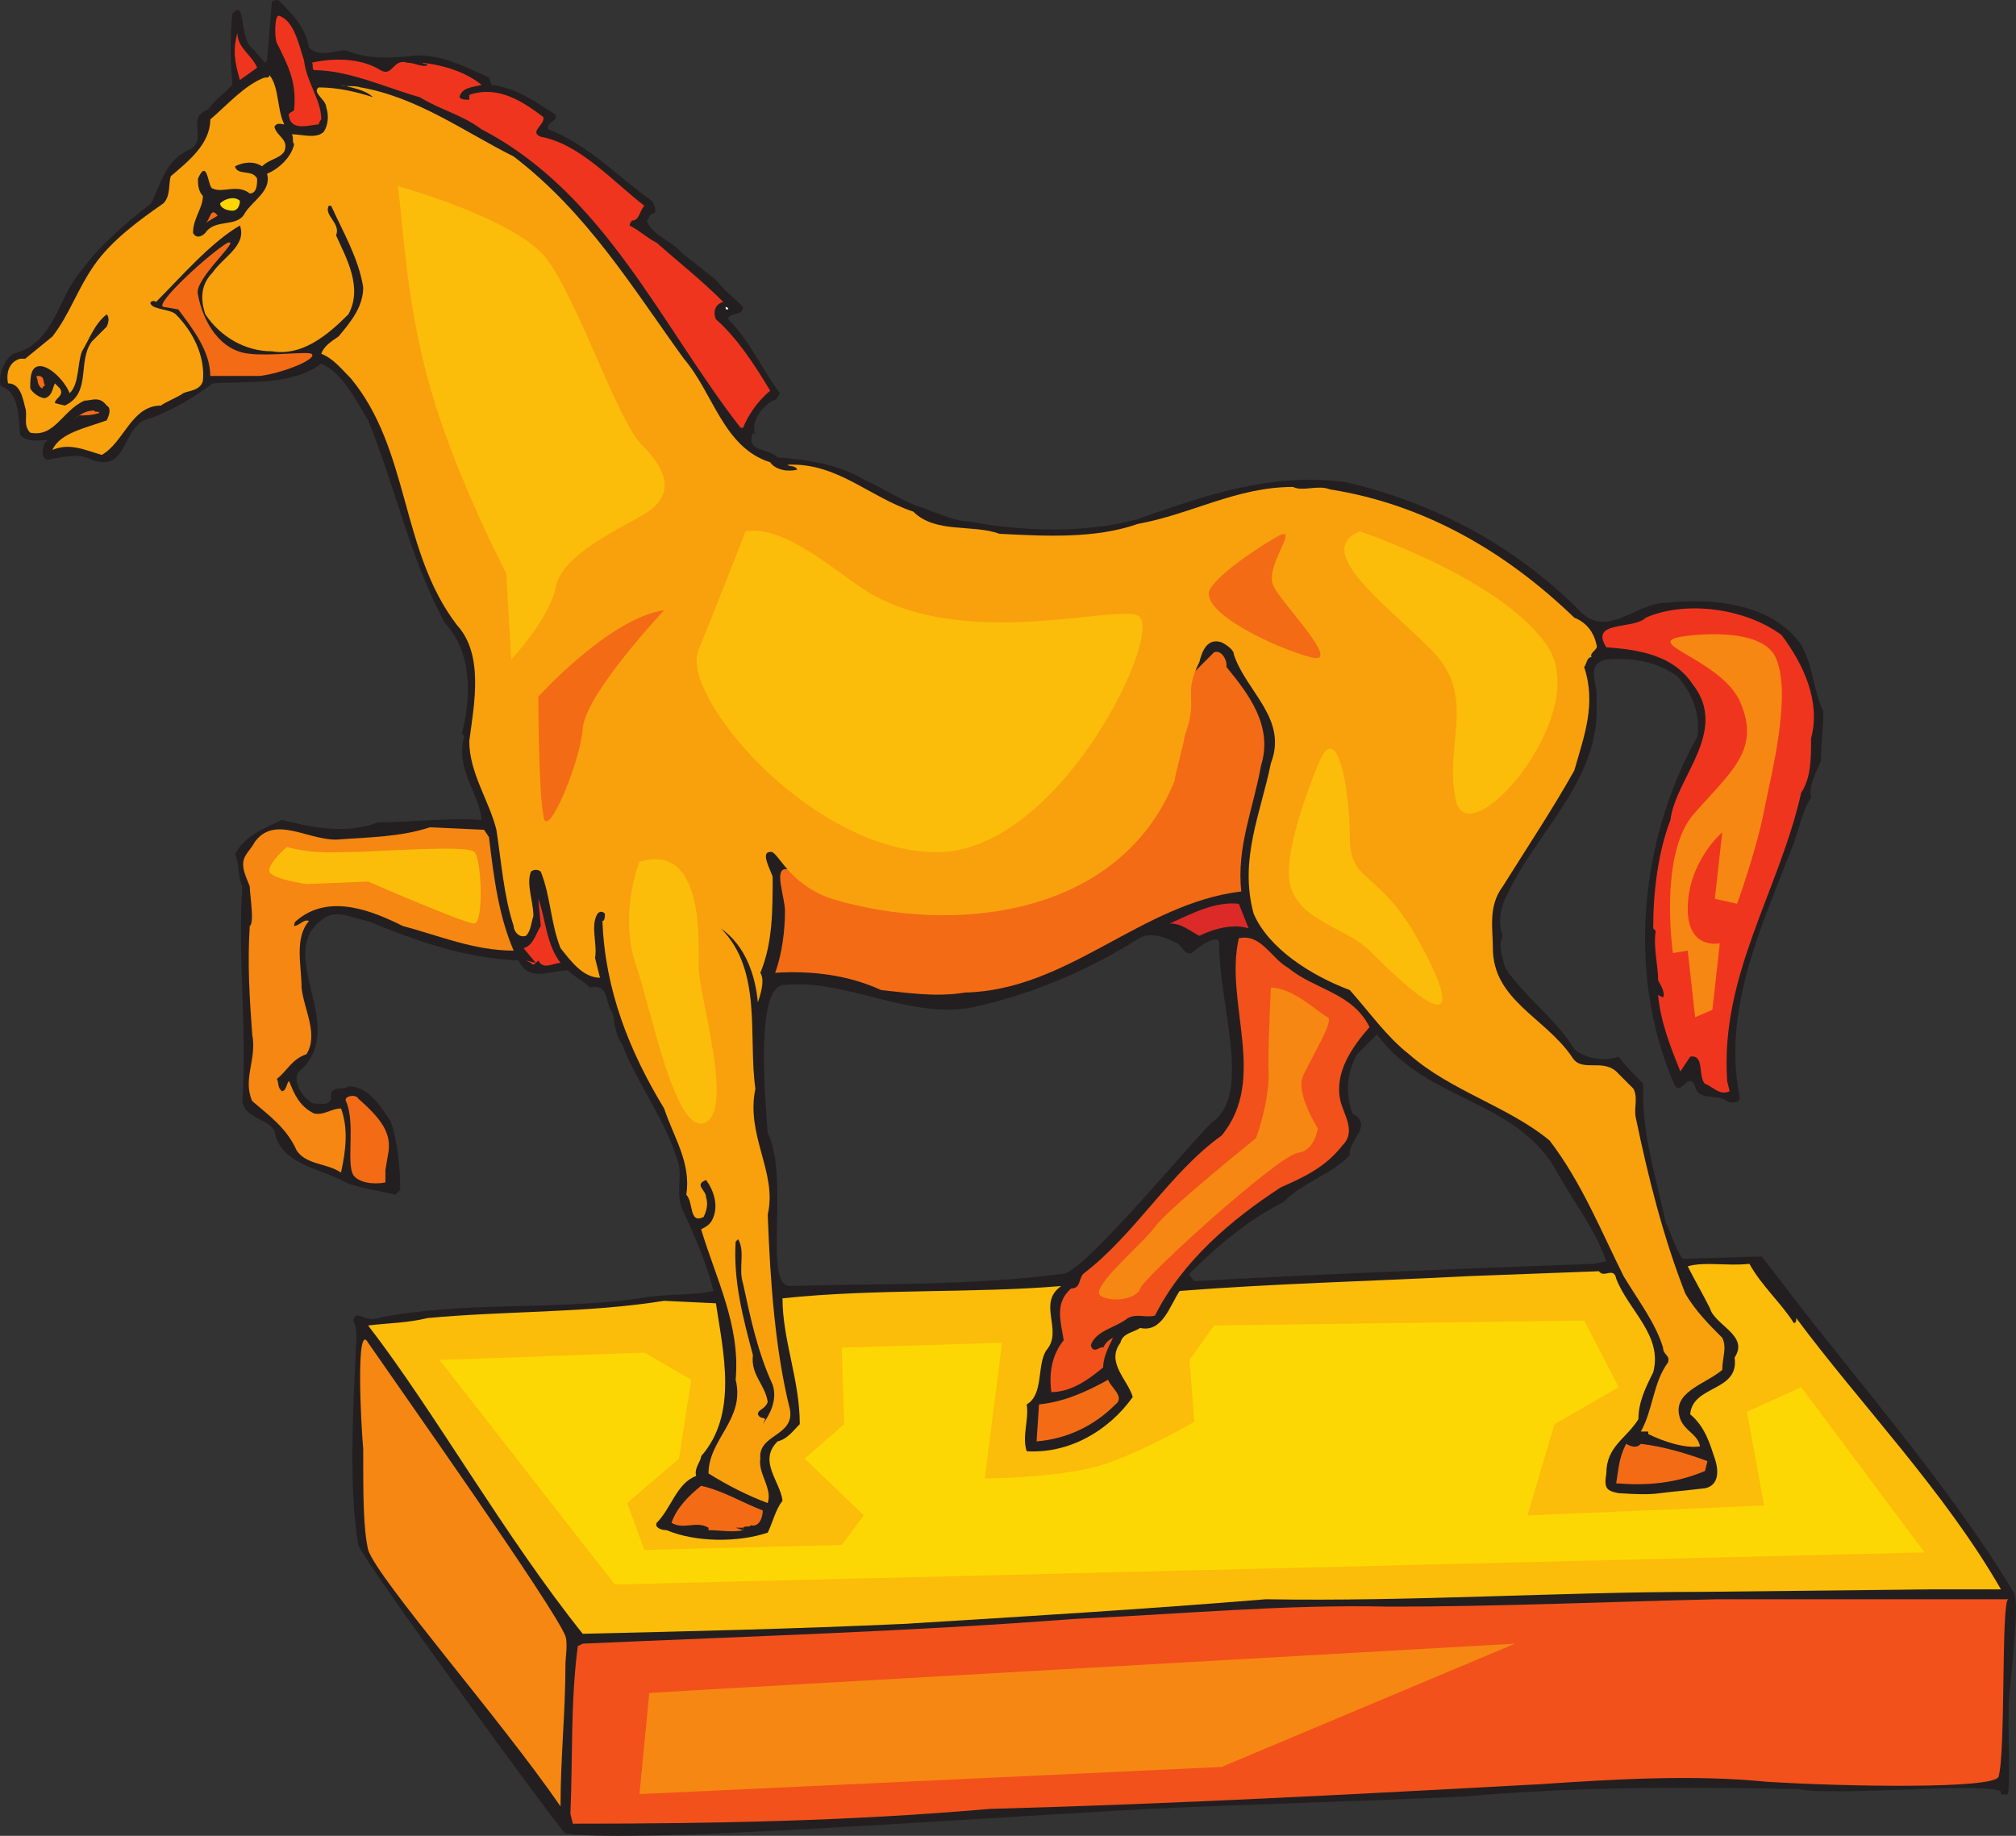<svg xmlns="http://www.w3.org/2000/svg" width="613.009" height="558.278"><rect width="100%" height="100%" fill="#333333" stroke="none"/><path fill="#231f20" fill-rule="evenodd" d="M611.441 511.083c-1.5 11.25 0 22.5-.75 33.75 0 1.5-1.5.75-2.25.75v-.75c-3.75-3-51 1.5-61.5-.75-34.5-.75-67.5-.75-102 2.25-31.5 1.5-63.75 2.25-95.25 3.75-57.75 3-154.5 10.5-177.75 7.5-1.5-.75-62.25-84-63-87.75-3-17.25-1.5-42.75-.75-59.25 0-2.25.75-6-.75-9 .75-3.75 3.75.75 7.5-.75 24.75-5.25 53.25-2.25 79.5-6 7.5-1.5 15.75-.75 22.5-2.25-2.25-9-6-17.25-9.75-25.5-1.5-4.5 0-8.25-.75-12.75-3.75-13.5-12.75-24.75-17.25-36.75-2.25-3-2.25-6.75-3-9.75-2.25-2.25-.75-9-6.75-7.5-2.25-2.25-4.5-3-6.75-5.25-5.25 0-12 3.75-15-3-16.5-.75-31.5-6-45.75-12-4.5-.75-9.75-3.75-13.5-.75-15.75 10.5 8.25 33-7.5 46.5-2.25 2.25.75 8.25 4.5 9.75 2.25 0 4.5.75 5.25-1.5-.75-4.5 3.75-2.25 5.25-3.75 6 0 9.75 6 12.75 10.5 2.25 6 3 14.25 3 21l-1.5 1.5c-6-1.5-12.75-2.25-16.5-4.5-7.5-3.75-18.75-5.25-20.25-15-2.25-3.75-9-3.75-9.75-9 1.5-22.5-1.5-42.75 0-65.25-1.5-3-.75-6.75-2.25-9.75 3-6 9.75-8.25 14.25-10.5 9 2.25 19.5 4.5 29.25.75 9.75 0 21-1.5 31.5-.75-.75-8.25-8.25-15.75-5.25-25.5l-.75-.75c3-12 3-24.75-5.25-33.75-10.5-19.5-15-41.25-23.25-61.5-3.75-6-7.5-14.25-14.25-17.25-9 6.75-21.75 5.25-33 6-6 4.5-13.5 9-21 11.25-6.75 3.75-5.25 15.75-15.75 12-4.5-2.25-9-.75-13.5 0-2.25-.75-1.5-3.75-.75-5.25l.75-.75c-3 0-6 .75-8.25-1.5-.75-5.25 0-12.75-6-15-.75-3 .75-7.5 3.75-9.75 12.75-3 13.5-17.25 21-25.5 5.25-7.5 14.25-15 21-20.25 3-6 4.5-13.5 12-16.5 5.25-3-1.5-9.75 5.25-12 2.25-3 4.5-4.5 7.5-7.5-.75-7.5-.75-15 0-21.75.75-.75 1.5-1.5 2.25-.75 1.5 3.75.75 9.75 4.5 12 .75 1.5 2.25 2.25 3 3.75l.75-.75 1.5-18c.75 0 1.5-.75 2.25 0 3.75 3.75 8.25 8.25 9 14.25 3.75 3 7.5.75 11.25.75 7.5 3 14.25 2.25 21.75 1.5 8.25 0 15 3.75 21.75 6.75l.75 2.25c7.5.75 13.5 5.25 19.5 9 .75 2.25-3 2.25-2.25 4.5 12 4.5 21 14.25 31.5 21.75.75.75 1.5 3 .75 3.75-1.5 0-1.5 1.5-2.25 2.25 1.5 4.5 7.5 6 10.5 9.75l10.5 8.25c2.25 3 5.25 5.25 8.25 8.25 0 3-4.5 1.5-4.5 3.75 6.75 6.75 10.5 15.75 15.75 22.5-.75.75-.75 2.25-2.25 2.25-3.75 2.25-6.75 6.75-5.25 10.5l-.75-.75c-2.25 6 4.5 4.5 7.5 7.5 9.75.75 18.75 2.25 26.25 6.75 6.75 3 12.75 7.5 19.5 9h-.75c4.5 1.5 9 3.75 13.5 3.75 15 3 35.25 3.75 51-.75 19.5-6.75 39.75-14.25 63-11.25 26.25 6 51 18.75 71.25 39 8.25 9 17.25-2.25 26.25-2.25 14.25-1.5 32.25 0 41.25 12.75 3.75 6.75 3.75 14.25 6.75 20.25 0 5.25-.75 9.75-.75 15-1.5 3.75-3.75 7.5-3 11.25-3 4.5-3.75 10.5-6 15.75-9 23.25-21 48.75-15.75 75 .75 2.25-3 2.25-3.75 1.5-3-2.25-9 0-9.75-4.5-2.25-5.25-4.5 4.5-6.75-1.5-14.25-33.75-9.75-74.25 7.5-105 .75-6.75-1.5-12.75-6-18-6-4.5-13.5-6-21.75-5.25-6.75 1.5-2.25 7.5-3 12.75 1.5 24-18.75 39.75-27.75 60-1.5 3-2.25 7.5-.75 11.25-1.5 3 0 6.75.75 9.75 6 9 15.75 15.75 21 24.75 3.75 3 9 3.75 13.5 2.25 2.25 3 4.5 5.25 7.5 8.25-.75 14.25 3.75 27.75 6.75 42 1.5 3 3 8.25 5.25 11.25l24-.75c2.25 3 5.25 6.75 7.5 9.75 18.75 24.75 50.25 60.75 69 92.25 1.5 2.25.75 10.5-.75 27m-126.75-126.75 3.75-.75c-3.75-10.5-10.5-18.75-15.75-28.5-12.75-21-39-20.25-54-40.5l-6 6c-3 5.25-3.75 11.25-1.5 18 6.75 3.75-1.5 8.25-.75 12.75-6 6-14.25 8.25-20.25 14.25-10.5 5.25-20.25 13.5-28.5 21.75 0 .75.75 1.5 1.5 2.25 41.25-2.25 80.25-3.75 121.5-5.25m-115.5-43.5c11.25-9 1.5-35.25 1.5-54 0-3-6 .75-8.25 3-2.25.75-3-2.25-4.5-3-4.5-2.25-9-3.75-12.75-.75-15.75 9.75-32.25 16.5-49.5 20.25-19.5 3.75-39-9-57.75-6.75-8.25 1.5-5.25 34.5-4.5 45 6.75 13.5-1.5 46.5 6.75 46.5 23.25-.75 55.5 0 83.25-3.75 6.75-.75 43.5-45.75 45.75-46.5"/><path fill="#f2511b" fill-rule="evenodd" d="M607.691 540.333c-1.5 3.75-46.5 3-70.5 1.5-22.5-2.25-46.5-.75-69 .75-55.5 3-111 6-167.25 7.5-42.75 3.75-84.75 4.5-126.75 4.5l-.75-3c.75-17.25 0-33.75 2.25-51l1.5-.75c51-2.25 100.5-3.75 149.25-7.5 33-1.5 64.5-4.5 96-3.75 33 0 66.75-1.5 99.75-2.25h88.5c-2.25 0-.75 46.5-3 54"/><path fill="#fbbd09" fill-rule="evenodd" d="m586.691 483.333-69 .75c-43.5 0-88.5 3-132.75 2.25-36.75 3-73.5 5.25-110.25 7.5-33 1.5-65.25 2.25-97.5 3-24-30-45-67.5-65.25-93.75 6-.75 12-.75 18-2.25 24-2.25 48.75-1.5 72-5.25l15.75.75c2.25 15 6.75 33.75-4.5 46.5 0 1.5-2.25 3.75-1.5 6-6 2.25-7.5 9.75-12 14.25-.75 1.5 1.5 2.25 3 2.25 9 3.75 21.75 3.75 30.75.75 1.5-3 2.25-6.75 4.5-9.75-.75-6-7.5-12-1.5-18 3-.75 4.5-3 6.75-5.25 0-13.5-5.25-25.5-5.25-38.25 27.75-3 58.5-1.5 84.75-3.75-7.5 5.25.75 13.5-4.5 19.5-3 4.5-.75 13.5-6 16.5.75 4.5-1.5 9.75 0 14.25 12.75.75 24.75-6 32.25-16.5-1.5-5.25-8.25-10.5-3.75-16.5.75-3 3.75-3 6-4.5 6.75 1.5 9-6.75 12-11.25 28.5-2.25 59.25-3 87.75-4.5l39.75-1.5c1.5 2.25 4.5-1.5 5.25 2.25 3.75 9.75 14.25 17.25 11.25 28.5-2.25 4.5-4.5 9-4.5 14.25-3.75 6-9.75 8.25-9.75 16.5-.75 4.5 0 5.25 3.75 6 12 .75 10.5 0 19.5-.75l6.75-.75c3.75-.75 4.5-4.5 3-9s-3-9.75-7.5-13.5c.75-9 15-6.75 13.5-17.25 4.5-6.75-6-9.75-7.5-15-2.25-4.5-4.5-8.25-6.75-12.75 5.25-1.5 12 0 18.75-.75 3.75 6.75 9.75 12 13.5 18 .75 0 .75-.75.75-1.5 19.5 26.25 45 52.5 62.25 82.5h-21.75"/><path fill="#f0351f" fill-rule="evenodd" d="M547.691 241.083c-6.75 30-24.75 55.5-22.5 87.75l.75 3c-3 1.5-5.25-1.5-7.5-2.25-2.25-2.25 0-9-4.5-8.25l-3 4.5c-3-7.5-6-15-6.75-23.25l1.5.75c.75-1.5-.75-3.75-1.5-5.25 0-4.5-1.5-9.75-.75-15l-.75-.75c0-11.25 1.5-23.25 5.25-33 1.5-12.75 18-27 6.75-41.25-6-9-16.5-10.5-26.25-11.25-5.25-8.25 8.25-5.25 12-9 12-5.25 30-3 41.25 5.25 6.75 9 12 20.25 9 31.5 0 6 0 12-3 16.5"/><path fill="#f46b16" fill-rule="evenodd" d="M518.441 447.333c-9 3.75-17.25 4.5-27 3.75.75-4.5.75-7.5 3-12 1.5.75 3 1.5 4.5 0 6.75.75 14.25 3 20.25 5.25l-.75 3"/><path fill="#231f20" fill-rule="evenodd" d="m518.441 452.583-2.25.75 2.25-.75"/><path fill="#f2511b" fill-rule="evenodd" d="M407.441 334.083c.75 4.5 5.25 9.75.75 14.25-5.25 6.75-12 9.75-18.75 12.75-15 9.75-30 22.5-38.25 39-3 .75-5.25-.75-8.25.75-3.75 3-9.75 3.75-11.25 8.25.75 3 3 0 3.75.75.75-1.5 1.5-2.25 3-3-1.5 3-3 6-3 9-4.5 3.75-9.75 7.5-15.75 7.5-.75-5.25 0-11.25 3.75-15.75-.75-5.25-3-11.25 2.25-15.75 3 0 2.25-3 3.75-4.5 15.75-12 26.25-30.75 42-42 14.25-17.25.75-40.5 5.25-60 6.75-1.5 9.75 6 15 9 8.25 6.75 19.5 7.5 24.75 18-5.25 6-10.5 13.5-9 21.75"/><path fill="#f46b16" fill-rule="evenodd" d="M377.441 271.083c-30.75 3.75-52.5 30-84 30.75-9 1.5-18 0-25.5-.75-9.75-4.5-21-6-32.25-5.25 2.25-6 3-13.5 3-18.75 0-4.5-3.75-13.5.75-12.75 24 4.5 60 11.25 88.5-12 16.5-14.25 24-30 35.25-48l6-6c2.25-.75 3.75 2.25 3.75 3.75v.75c6.75 8.25 14.25 18 10.5 30-2.25 12.75-7.5 24.75-6 38.25"/><path fill="#f9a10d" fill-rule="evenodd" d="M523.691 416.583c-5.25 4.5-15.75 6.75-12.75 15 1.5 3.75 5.25 4.5 6 8.25-4.5.75-11.25-1.5-15.75-3.75v-.75h-2.25c3.75-6.75 3.75-15 8.25-21 .75-2.25-1.5-2.25-1.5-4.5-2.25-7.5-7.5-14.25-12-21.75-6.75-13.5-12.75-28.5-22.5-41.25-12.75-10.5-30-15-42.75-26.25-6.75-5.25-12-12.75-18-19.5-12-4.5-24.75-12.75-29.25-23.25-4.5-16.5 2.25-30.75 5.25-45.75 5.25-13.5-7.5-21.75-11.25-33 0-1.5-2.25-3-3.75-3.75-4.5-1.5-6 3-6.75 6-5.25 10.5 0 10.5-4.5 22.5 0 1.5-3 12-3 13.5-16.5 41.25-66.75 47.25-104.25 36-13.5-4.5-16.5-15-18.75-14.25-3 0 0 5.25.75 7.5 0 10.5 0 20.25-3.75 29.25 1.5 2.25 0 6.75-.75 9-.75-8.25-3.75-17.25-11.25-22.5 12.75 12.75 8.25 33 10.5 48.75-3 14.25 6.75 25.5 3.75 38.25.75 20.25 2.25 41.25 6.75 59.25 1.5 8.25-9.75 7.5-9 15-.75 4.5 3.75 9 2.25 13.5-6-2.25-12-5.25-18-9 0-10.5 11.25-16.5 8.25-28.5 1.5-16.5-6-30.75-10.5-45.75 1.5-.75 3-1.5 3.75-3.75 1.5-3.75 0-8.25-2.25-11.25-3.75 1.5 0 3 0 5.25.75 2.25 0 4.5-.75 6-4.5 2.25-3-4.5-5.25-6.75 1.5-9.75-3.75-17.25-6.75-26.25-10.5-17.25-18-36-18.75-57 .75 0 .75-1.5.75-2.25-.75-.75-1.5-.75-2.25 0-2.25 3.75 0 9-.75 13.5l1.5 6c-5.25 0-9-5.25-12-9-3-7.5-3-15.75-6-23.25-.75-.75-2.25-.75-3 0-1.5 3.75.75 9 .75 13.5-.75 2.25-.75 4.5-2.25 6-2.25.75-3.75-1.5-3.75-3-3-9-3.75-19.5-5.25-29.25-2.25-9-8.25-17.25-8.25-27 1.5-11.25 4.5-26.25-3.75-35.25-17.25-22.5-14.25-53.25-32.25-75-3-3-5.25-6-9-7.5.75-2.25 3-3.75 5.25-5.25 3.75-4.5 7.5-9 7.5-15-1.5-9-6-16.5-9.75-24.75h-.75c-1.5 3 3.75 5.25 2.25 9 3 6.75 8.25 15.75 3.75 24-6.75 6.75-14.25 12.75-23.25 11.25-8.25 0-15.75-4.5-20.25-11.25-1.5-4.5-1.5-9 2.25-12.75 3-4.5 10.5-8.25 8.25-14.25-9 5.25-18 15.75-25.5 23.25-.75-.75-2.25 0-1.5.75.75 1.5 6 1.5 7.5 3 5.25 5.25 9 12.75 8.25 20.25-.75 3-4.5 3-6 3.75-.75.75-6 3-6.75 3.75-9 0-11.25 11.25-18 15-5.25-1.5-9.75-3.75-15-1.5 2.25-5.25 10.5-6.75 16.5-9 .75-1.5 1.5-3.75 0-4.5-2.25-3-4.5-1.5-6.75-1.5-6.75 3-9 11.25-16.5 9.75-2.25-2.25-.75-5.25-1.5-7.5-.75-3-1.5-7.5-5.25-7.5-.75-3.75.75-6.75 3.75-7.5h1.5l8.25-6.75c5.25-6.75 7.5-14.25 12.75-21.75s13.5-13.5 21-18.75c2.25-2.25 1.5-6 2.25-8.25 5.25-4.5 12-9.75 12-17.25 5.25-4.5 10.5-10.5 16.5-12.75h.75s.75 0 .75-.75c3 3.75 2.25 10.5 4.5 15-.75 0-2.25-.75-3 .75.75 3 4.5 3.75 3 7.5-1.5 2.25-4.5 2.25-6.75 4.5-2.25-1.5-5.25-1.5-8.25 0 .75 3 5.25.75 6.75 3.75 0 1.5 0 4.5-2.25 4.5-3.75-3-8.25 0-11.25-1.5-1.5 0-1.5-9.75-4.5-3 0 1.5 0 3.75 1.5 5.25 0 3.75-3 6.75-3 11.25.75 1.5 2.25 1.5 3.75 0 3-4.5 9.75-1.5 12-6 2.25-3.75 8.25-6.75 6.75-12 3.75-1.5 7.5-5.25 8.25-9-.75-.75 0-2.25-.75-3 3 0 7.5 1.5 9.75-.75 1.5-2.25 1.5-5.25.75-7.5 0-2.25-4.5-4.5-2.25-6 6 0 12 1.5 16.5 3-2.25-2.25-6.75-3-9.75-3.75 1.5.75 3.75 0 6 .75 17.25 3 31.5 13.5 46.5 21 22.5 17.25 36 39.75 51.75 61.5 9 10.5 12 27 26.25 31.5 1.5 2.25 5.25 3 8.25 2.25-.75-1.5-2.25-.75-3-1.5 15-.75 24.75 9.75 38.25 14.25 6.75 6.75 18 3.75 26.25 6.75 14.25.75 29.25 1.5 42-3 16.5-3 30-11.25 47.25-11.25 3 1.5 7.5-.75 11.25.75 28.5 4.5 53.25 18.75 74.25 39 3.75 1.5 6 4.5 6.75 8.25.75 1.5-2.25 2.25-1.5 3.75-1.5 0-1.5 2.25-2.25 3 3.75 11.25 0 21-3 31.5-6.75 12-14.25 23.25-21.75 35.25-4.5 6-3 12.75-3 18.75 0 15.75 15.75 21 24 33 3 5.25 9.75 0 14.25 5.25l4.5 4.5c1.5 3 0 6 .75 9 3.75 18 8.25 36 15 53.25 3 5.25 7.5 9.75 11.25 13.5 1.5 3 0 6 0 9.75"/><path fill="#db2a28" fill-rule="evenodd" d="M364.691 284.583c-3-1.5-5.25-3.75-9-3.75 6.75-3 13.5-6.75 21-6l3 7.5c-4.5-1.5-10.5 0-15 2.25"/><path fill="#f46b16" fill-rule="evenodd" d="m315.191 438.333.75-11.25c7.5-.75 14.25-3.75 21-7.5.75 2.25 5.25 5.25 2.25 7.5-6.75 6.75-15 10.5-24 11.25"/><path fill="#231f20" fill-rule="evenodd" d="m231.941 433.083.75-1.5c-.75-.75-1.5 0-2.25-1.5 0-1.5 2.25-1.5 3-3.75-.75-5.25-5.25-8.25-4.5-14.25-3-11.25-6-22.5-5.25-34.5l.75-.75c2.25 3.75 0 9 1.5 13.5 2.25 10.5 4.5 21 9 30.75 1.5 4.5-.75 9-3 12"/><path fill="#f46b16" fill-rule="evenodd" d="M228.191 463.833c0 .75-1.5 0-2.25.75v.75c-3 .75-6.75 0-10.5 0v-.75c-3.75-2.25-7.5.75-11.25-1.5 1.5-4.5 5.25-8.25 9-11.25 6.75 1.5 12.75 5.25 18.75 7.5 0 1.5-.75 5.25-3.75 4.5"/><path fill="#f0351f" fill-rule="evenodd" d="M225.941 130.083h-.75c-24-30.75-41.25-71.25-78.75-90.75-6-4.5-12.75-6-18.75-9.75-10.5-3-21.75-8.25-32.25-8.25-.75-.75 0-2.25-.75-2.25 6.75-1.5 15-1.5 21 2.25 3.75 2.25 3.75-3.75 8.25-2.25 2.25 0 4.5 1.5 6 .75 0-.75-.75 0-1.5-.75 6.75.75 13.5 3 18 6.75-3 .75-6 .75-6.75 3.75.75.75 1.5.75 3 .75v-1.5c9-3 16.5 2.25 22.5 6.75.75 2.25-4.5 4.5-.75 6 12 2.25 21.75 13.5 31.5 21-1.5 1.5-1.5 4.5-3.75 4.5-.75.75-.75 1.5-.75 1.5 3 1.5 5.25 3.75 8.25 5.25 6.75 6 13.5 11.25 20.25 18-3 .75-3 3.75-2.25 5.25 6.75 6 12 14.25 16.5 21.75-3.75 3-6.75 7.5-8.25 11.25"/><path fill="#231f20" fill-rule="evenodd" d="M225.941 464.583v.75l-2.25-.75zm0 0"/><path fill="#fff" fill-rule="evenodd" d="M220.691 94.083c0-.75 0-.75-.75-.75.75 0 1.5 0 1.5.75h-.75"/><path fill="#f68712" fill-rule="evenodd" d="M170.441 549.333c-18-26.25-55.5-69-58.5-78-1.5-6.75-1.5-16.5-1.5-30.75-.75-8.25-2.25-39 1.5-32.25 8.25 12 57 81 60 89.25.75 2.25 0 6.75 0 8.25 0 15-1.5 28.5-1.5 43.5"/><path fill="#f0351f" fill-rule="evenodd" d="M163.691 292.083c-1.5 1.5-1.5 1.5-2.25.75l-1.5-.75 3 .75-3.75-4.5c3-.75 3.75-4.5 5.25-6.75l-.75-8.25c2.25 6 2.25 13.5 6.75 19.5-2.25 0-5.25 2.25-6.75-.75"/><path fill="#f68712" fill-rule="evenodd" d="M122.441 281.583c-9-4.5-21.75-9.75-31.5-2.25-.75.75-1.5.75-1.5 2.25 1.5 0 3-2.25 4.5-1.5-4.5 5.25-2.25 13.5-2.25 20.25.75 6.75 5.25 14.25 1.5 20.25-4.5 1.5-6 5.25-9 7.5.75 1.5 0 2.25 1.5 3.75 1.5 0 1.5-3 2.25-3 1.5 3.75 3 7.5 7.5 9.75 3 .75 5.25-1.5 8.25-1.5 2.25 6 1.5 12.75 0 19.5-4.5-3-10.5-2.25-13.5-6.75-3-6.75-8.25-10.5-13.5-15-3-6.75 1.5-12.75 0-20.25-.75-10.5-1.5-21-.75-33 1.5-.75 0-9.75 0-12-.75-2.25-3-6-1.5-9 .75-1.5 2.25-3 3-4.5 6-8.25 15.75-.75 24.75-.75 9.75-.75 19.5-.75 28.5-3.75l16.5.75 1.5 2.25c1.5 12.75 3 24 7.5 34.5-12 0-22.5-4.5-33.75-7.5"/><path fill="#f46b16" fill-rule="evenodd" d="M117.191 359.583c-3.75.75-8.25 0-9.75-2.25-2.25-3.75.75-15.75-2.25-22.5-.75-1.5 3-2.25 3.75-.75 6.75 6 10.5 10.5 9 17.25l-.75 4.5v3.75"/><path fill="#f0351f" fill-rule="evenodd" d="M96.941 37.833c-2.25 0-8.25 2.25-9-2.25-.75-1.5 1.5-1.5 1.5-2.25.75-8.25-1.5-12.75-5.25-20.25-.75-1.5-.75-9 .75-8.25 4.5 1.5 6 9 7.5 13.5.75 6.75 5.25 12 5.25 18 0 0-.75.75-.75 1.5"/><path fill="#f46b16" fill-rule="evenodd" d="M78.941 114.333h-15c0-7.5-5.25-14.25-9.75-20.25l-4.5-.75c-3-.75 14.25-16.5 19.5-19.5 4.5-1.5-10.5 11.25-9 15.75 1.5 8.25 6.75 17.25 15.75 18 6 .75 17.25-.75 18.75 0 2.25 1.5-9 6-15.75 6.75"/><path fill="#f0351f" fill-rule="evenodd" d="M72.941 24.333c-1.5-5.25-2.25-9-.75-14.25 0 4.5 4.5 6.75 6 10.5l-5.25 3.75"/><path fill="#fdd704" fill-rule="evenodd" d="M70.691 64.083c-1.5 0-3.75-.75-3.75-2.25 1.5-1.5 4.5-2.25 6-.75 0 1.5-.75 3-2.25 3"/><path fill="#f46b16" fill-rule="evenodd" d="M62.441 67.833c1.5-.75 1.5-5.25 3.75-2.25l-3.75 2.25"/><path fill="#231f20" fill-rule="evenodd" d="M27.941 103.833c-4.5 6 0 15.75-8.25 19.5l-3-.75c0-1.5 3-2.25 1.5-4.5l-1.5-1.5c-.75 1.5-.75 3.75-3 4.5-1.5 0-3.75-1.5-4.5-3 0-3 0-6.75 3-6.75s7.5 4.5 9 8.25c3-3 2.25-9 3.75-12.75 2.25-3.75 3.75-8.25 7.5-11.25.75.75.75 2.25 0 3.75l-4.5 4.5"/><path fill="#f46b16" fill-rule="evenodd" d="m24.191 126.333-2.25 1.5c2.25-1.5 3.75-3 6.75-3 0 .75 1.5 0 1.5.75-2.25.75-4.5.75-6 .75m-11.25-8.25c-.75 0-1.5-1.5-1.5-2.25s-.75-1.5 0-1.5c2.25 0 1.5 1.5 2.25 3-.75 0-.75.75-.75.75"/><path fill="#fbbd09" fill-rule="evenodd" d="M120.941 56.583s35.25 9.75 45 21.75c9.75 12.75 21.75 49.5 29.25 57s10.5 15 .75 21c-9 5.25-25.5 12.75-27 22.5-2.25 9.75-13.5 21.75-13.5 21.75l-1.5-26.25s-15.75-30-23.25-57c-7.5-26.25-8.25-51.75-9.75-60.75"/><path fill="#f46b16" fill-rule="evenodd" d="M201.941 185.583s-24 25.5-24.75 36-11.25 35.25-12 26.25c-1.5-8.25-1.5-36-1.5-36s21.75-24 38.25-26.25"/><path fill="#fbbd09" fill-rule="evenodd" d="M226.691 161.583s-9 23.25-14.25 36c-6 13.5 33 60 70.5 61.5 37.5 2.25 69.75-63.75 63.75-71.25-3-5.25-48.75 9.75-79.5-6-9.75-4.5-27-22.5-40.5-20.25m186.75 0s45 15 57.75 36c12 21-24.75 63-28.5 45.75s6.75-31.5-7.5-45.75-36-30-21.75-36"/><path fill="#f68712" fill-rule="evenodd" d="M510.191 193.833c3-.75 26.25-3.75 30 6.75 4.5 11.25-1.5 34.5-3.75 45.75-2.25 12-8.25 28.5-8.25 28.5l-6.75-1.5 2.25-20.25s-10.5 9-10.5 23.25c0 12.75 9.75 10.5 9.75 10.5l-2.25 20.25-5.25 2.25-2.25-20.25-4.5.75s-4.5-30.75 6.75-42.75c10.5-12 19.5-18.75 14.25-32.25-4.5-13.5-29.25-18.75-19.5-21"/><path fill="#fdd704" fill-rule="evenodd" d="m195.941 411.333-62.25 2.25 53.25 68.25 398.25-9.75-37.5-50.25-16.5 7.5 5.25 28.5-72 3 8.25-27.75 19.5-11.25-10.5-20.25-112.5 1.5-7.5 10.5 1.5 18.75s-16.5 9.75-29.25 13.5c-13.5 3.75-34.5 3.75-34.5 3.75l5.25-41.25-48.75 1.5.75 23.25-12 10.5 18 17.25-6.75 9-60 1.5-5.25-14.25 15.75-13.5 3.75-24-14.25-8.25"/><path fill="#f68712" fill-rule="evenodd" d="m197.441 514.833-3 30.75 177-8.25 89.25-37.5s-252 14.25-263.25 15"/><path fill="#f46b16" fill-rule="evenodd" d="M387.191 163.833s-16.5 9.75-19.5 15.75c-2.25 6.75 19.5 17.25 30.75 20.25 10.5 3-9-16.5-11.25-21.75-3-6 9.75-20.25 0-14.25"/><path fill="#fbbd09" fill-rule="evenodd" d="M400.691 232.833s-11.25 26.25-8.25 36.75 17.25 12.75 24 19.5c35.25 35.25 19.5 4.5 12.75-6.75-11.25-18-18.75-14.25-18.75-27.75s-3.75-37.5-9.75-21.75m-206.25 29.25s-6 15-1.5 30c5.25 15 12 51.75 21 49.5 9.75-3-1.5-39-1.5-47.25 0-9 1.5-38.25-18-32.25m-107.25-4.5s-6 5.25-5.25 7.5 11.25 3.75 11.25 3.75l18.75-.75s29.25 12.75 32.25 12.75 2.25-20.25 0-21.75c-1.5-2.25-30.75 0-36.75 0s-11.25.75-20.25-1.5"/><path fill="#f68712" fill-rule="evenodd" d="M386.441 300.333s-.75 14.25-.75 24c.75 9.75-3.75 21.75-3.75 21.75s-27 21.75-30.75 27-20.25 18.75-16.5 21 11.25.75 12-2.25c1.5-3.75 42-40.5 48-41.25 5.25-.75 6-7.5 6-7.5s-6.75-10.5-4.5-15.75 9.75-17.25 7.5-18c-3-1.5-10.5-9-17.25-9"/></svg>
